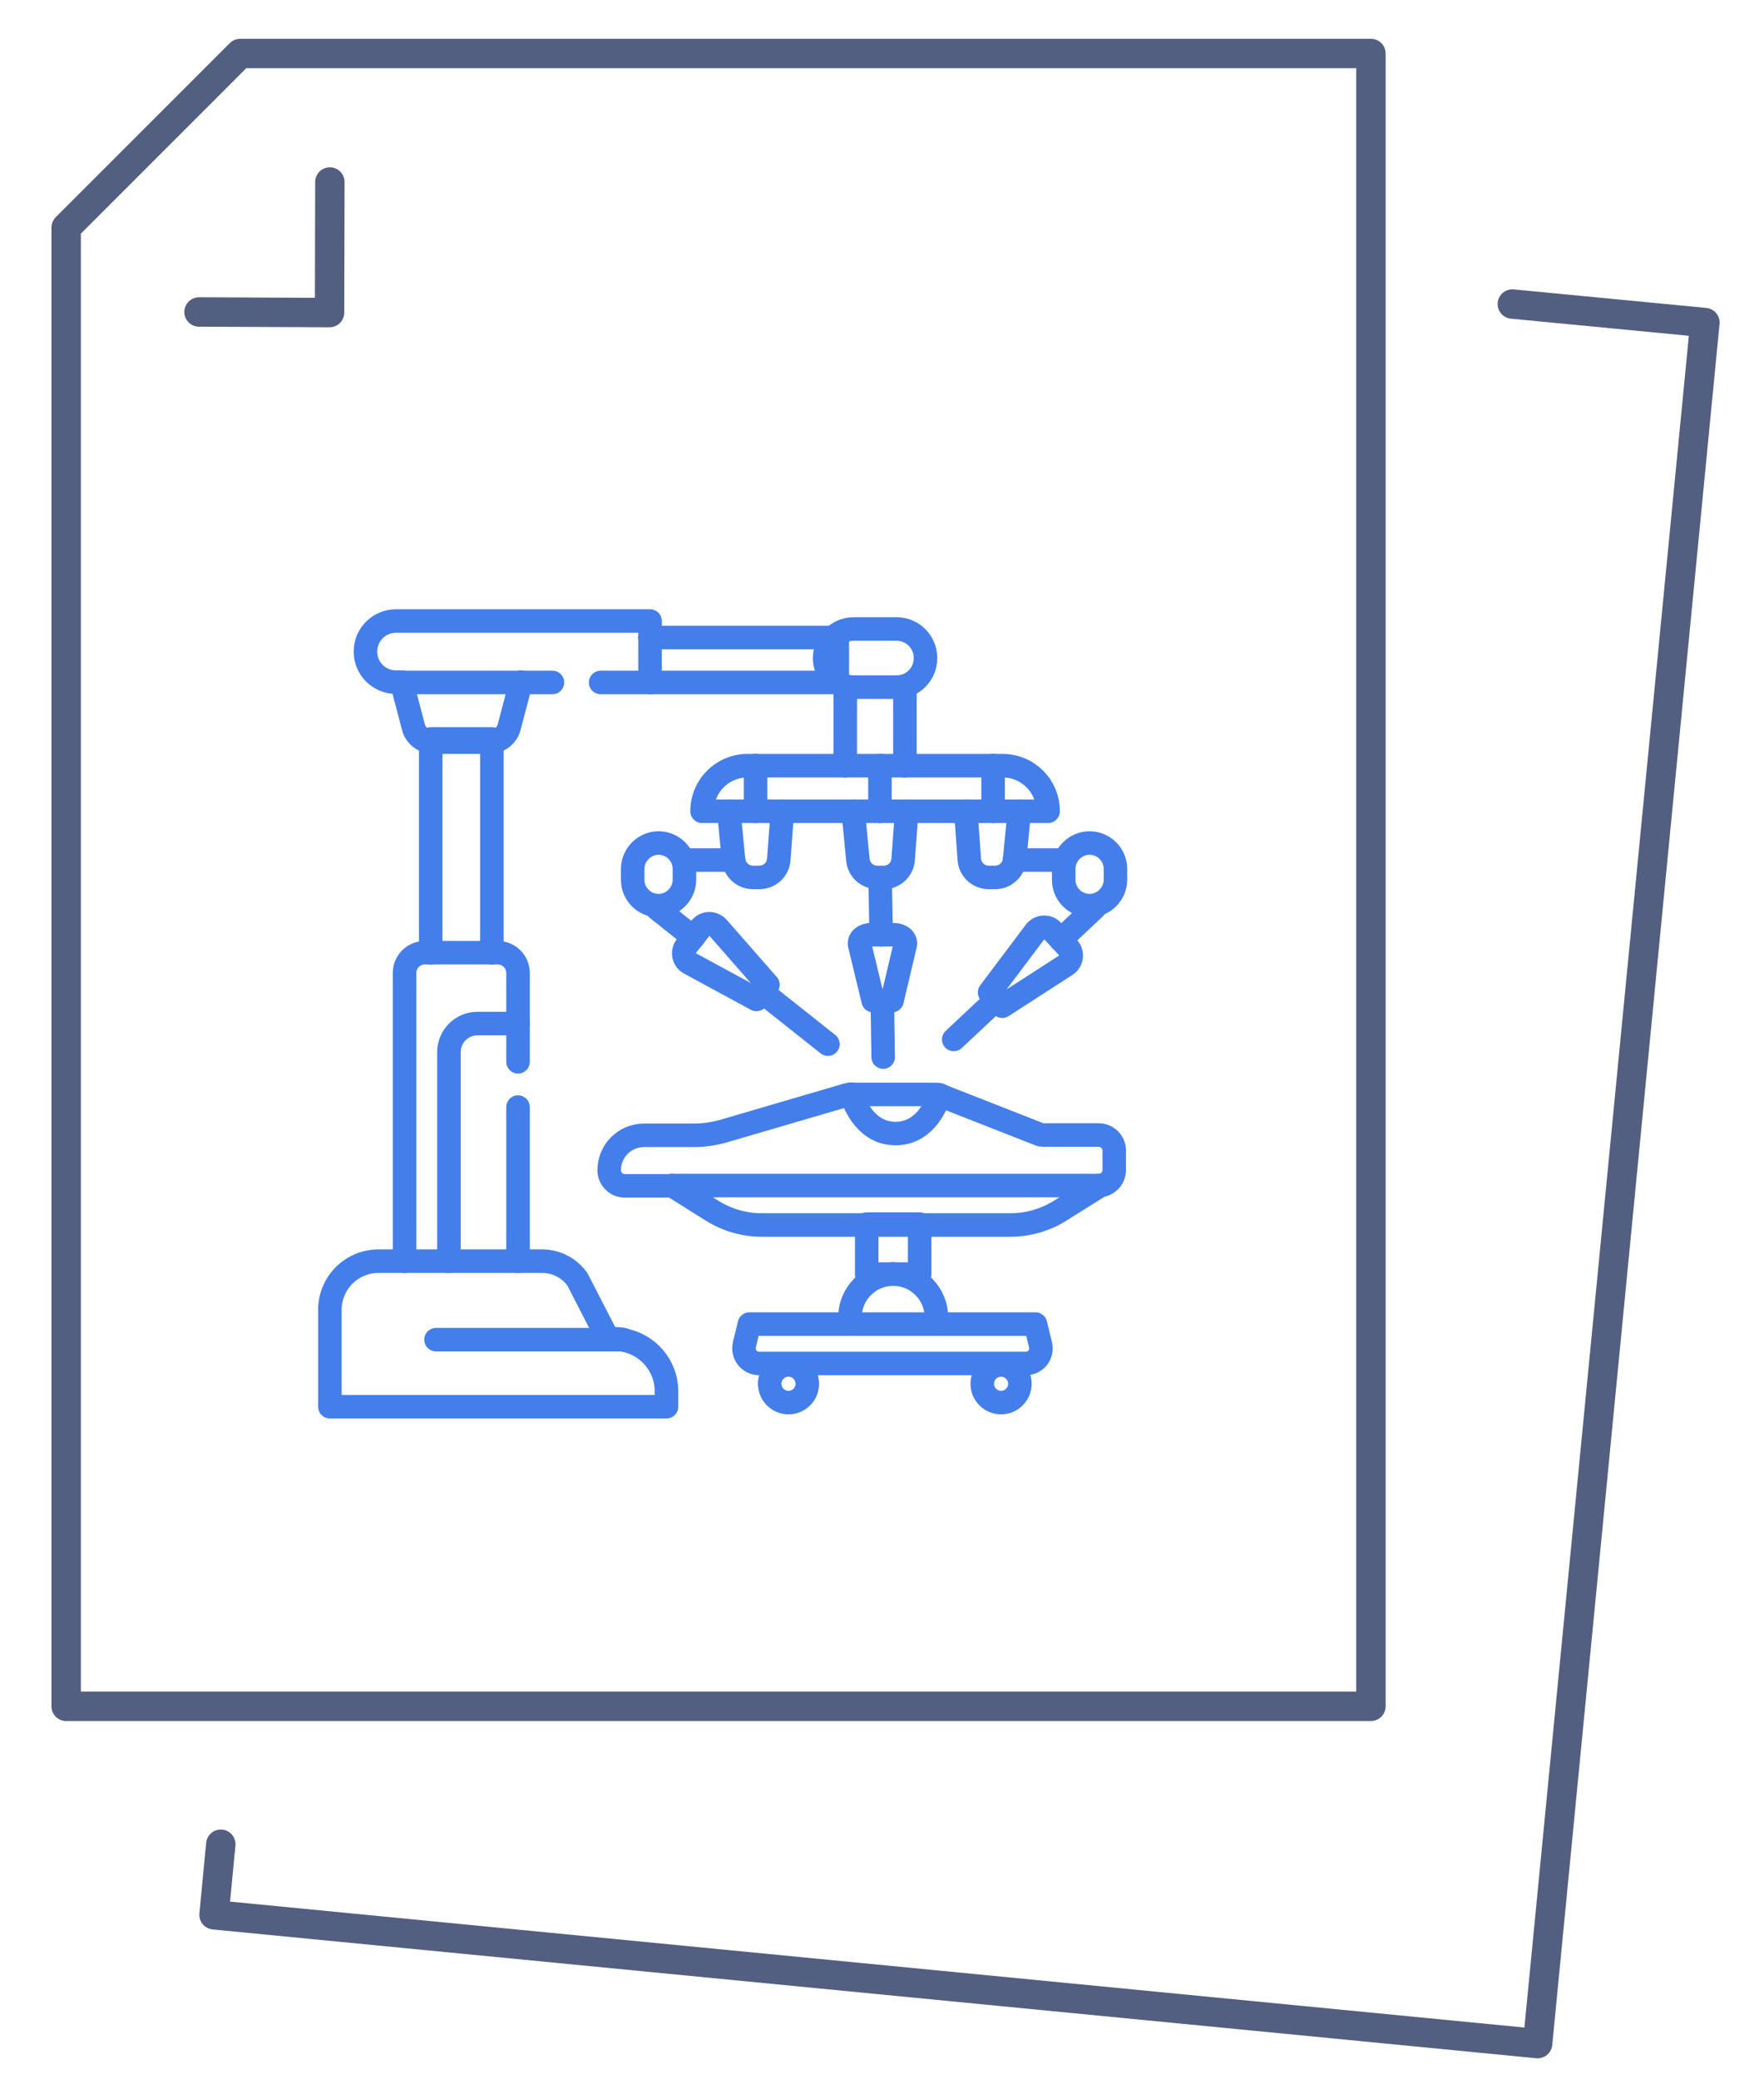 <svg xmlns="http://www.w3.org/2000/svg" xmlns:xlink="http://www.w3.org/1999/xlink" id="&#x56FE;&#x5C42;_1" x="0px" y="0px" viewBox="0 0 600 707" style="enable-background:new 0 0 600 707;" xml:space="preserve"><style type="text/css">	.st0{fill:none;stroke:#437EEB;stroke-width:8;stroke-linecap:round;stroke-linejoin:round;stroke-miterlimit:10;}	.st1{fill:none;stroke:#525F81;stroke-width:10;stroke-linecap:round;stroke-linejoin:round;stroke-miterlimit:5.333;}</style><g>	<path class="st0" d="M137.6,428.9h-8.8c-9.2,0-16.6,7.4-16.6,16.6v32.9h114.5v-5.2c0-8.8-6.4-16.1-14.8-17.5"></path>	<path class="st0" d="M176.2,428.9h8.2c4.8,0,9.2,2.3,12,6.2l10.4,20.2h2.2c1,0,2,0.1,3,0.3"></path>	<line class="st0" x1="146.5" y1="252.3" x2="146.5" y2="324"></line>	<polyline class="st0" points="167.3,252.3 167.3,251.3 146.5,251.3 146.5,252.3  "></polyline>	<line class="st0" x1="167.3" y1="324" x2="167.3" y2="252.3"></line>	<path class="st0" d="M146.5,252.3c-2.8-0.3-5.2-2.3-5.9-5.1l-4-15.2"></path>	<path class="st0" d="M167.3,252.3c2.8-0.3,5.2-2.3,5.9-5.1l4-15.2"></path>	<path class="st0" d="M167.3,252.3c-0.3,0-0.5,0.1-0.8,0.1h-19.3c-0.3,0-0.5,0-0.8-0.1"></path>	<line class="st0" x1="221.1" y1="232.1" x2="204.3" y2="232.1"></line>	<path class="st0" d="M221.1,216.8v-5.6h-86.4c-5.8,0-10.4,4.7-10.4,10.4v0c0,5.8,4.7,10.4,10.4,10.4h1.9"></path>	<line class="st0" x1="177.2" y1="232.1" x2="187.9" y2="232.1"></line>	<line class="st0" x1="177.2" y1="232.1" x2="136.6" y2="232.1"></line>	<polyline class="st0" points="284.8,231.9 284.8,216.8 283.4,216.8  "></polyline>	<polyline class="st0" points="221.1,232.1 271.8,232.1 284.8,232.1 284.8,231.9  "></polyline>	<line class="st0" x1="221.1" y1="216.8" x2="283.4" y2="216.8"></line>	<line class="st0" x1="221.1" y1="216.8" x2="221.1" y2="232.1"></line>	<path class="st0" d="M284.8,231.9c-2.6-1.8-4.3-4.8-4.3-8.1v0c0-2.7,1.1-5.2,2.9-7"></path>	<path class="st0" d="M283.4,216.8c1.8-1.8,4.3-2.9,7-2.9h14.5c5.5,0,9.9,4.4,9.9,9.9v0c0,5.5-4.4,9.9-9.9,9.9"></path>	<path class="st0" d="M290.4,233.7c-2.1,0-4-0.6-5.6-1.8"></path>	<polyline class="st0" points="304.9,233.7 307.8,233.7 307.8,260.4  "></polyline>	<polyline class="st0" points="290.4,233.7 287.5,233.7 287.5,260.4  "></polyline>	<line class="st0" x1="290.4" y1="233.7" x2="304.9" y2="233.7"></line>	<line class="st0" x1="308.4" y1="275.9" x2="328.5" y2="275.9"></line>	<line class="st0" x1="287.5" y1="260.4" x2="257" y2="260.4"></line>	<line class="st0" x1="290.2" y1="275.9" x2="266.1" y2="275.9"></line>	<path class="st0" d="M346.7,275.9h9.8c0-8.6-6.9-15.5-15.5-15.5h-3.2"></path>	<line class="st0" x1="337.8" y1="260.4" x2="307.8" y2="260.4"></line>	<path class="st0" d="M247.9,275.9h-9.1c0-8.6,6.9-15.5,15.5-15.5h2.7"></path>	<line class="st0" x1="299.3" y1="260.4" x2="307.8" y2="260.4"></line>	<line class="st0" x1="287.5" y1="260.4" x2="299.3" y2="260.4"></line>	<path class="st0" d="M249.5,292.5c0,0,0-0.1,0-0.1l-1.6-16.5"></path>	<path class="st0" d="M249.5,292.5c0.4,3.3,3.2,5.9,6.6,5.9h2.2c3.5,0,6.4-2.7,6.6-6.2l1.2-16.3"></path>	<line class="st0" x1="257" y1="275.9" x2="266.1" y2="275.9"></line>	<line class="st0" x1="257" y1="275.9" x2="247.9" y2="275.9"></line>	<path class="st0" d="M215.2,299.2c0,4.9,4,8.8,8.8,8.8s8.8-4,8.8-8.8v-3.7c0-4.9-4-8.8-8.8-8.8s-8.8,4-8.8,8.8V299.2z"></path>	<line class="st0" x1="249.5" y1="292.5" x2="232.9" y2="292.5"></line>	<line class="st0" x1="249.5" y1="292.5" x2="249.5" y2="292.5"></line>	<line class="st0" x1="235.8" y1="318.8" x2="223.6" y2="309.1"></line>	<line class="st0" x1="259.3" y1="337.4" x2="281.6" y2="355.1"></line>	<path class="st0" d="M235.8,318.8l-2.4,3c-1.5,1.9-0.9,4.7,1.2,5.8l22.7,12.3l2-2.5"></path>	<path class="st0" d="M235.8,318.8l2.5-3.2c1.5-1.9,4.3-1.9,5.9-0.1l17,19.4l-2,2.5"></path>	<path class="st0" d="M290.2,275.9l1.6,16.5c0.3,3.4,3.2,6,6.6,6h2.2c3.5,0,6.4-2.7,6.6-6.2l1.2-16.3"></path>	<line class="st0" x1="308.4" y1="275.9" x2="299.3" y2="275.9"></line>	<line class="st0" x1="290.2" y1="275.9" x2="299.3" y2="275.9"></line>	<line class="st0" x1="300.4" y1="359.5" x2="300.1" y2="340.3"></line>	<line class="st0" x1="299.7" y1="317.9" x2="299.4" y2="300.1"></line>	<path class="st0" d="M300.1,340.3l3.3,0l4.5-19c0.4-1.8-1.4-3.4-3.8-3.4l-4.4,0"></path>	<path class="st0" d="M299.7,317.9l-3.5,0c-2.4,0-4.2,1.6-3.8,3.4l4.6,19l3.1,0"></path>	<path class="st0" d="M345.1,292.5c-0.4,3.3-3.2,5.9-6.6,5.9h-2.2c-3.5,0-6.4-2.7-6.6-6.2l-1.2-16.3"></path>	<path class="st0" d="M346.7,275.9l-1.6,16.5c0,0,0,0.1,0,0.1"></path>	<line class="st0" x1="337.8" y1="275.9" x2="328.5" y2="275.9"></line>	<line class="st0" x1="346.7" y1="275.9" x2="337.8" y2="275.9"></line>	<path class="st0" d="M379.4,299.2v-3.7c0-4.9-4-8.8-8.8-8.8s-8.8,4-8.8,8.8v3.7c0,4.9,4,8.8,8.8,8.8S379.4,304,379.4,299.2z"></path>	<line class="st0" x1="345.1" y1="292.5" x2="345.1" y2="292.5"></line>	<line class="st0" x1="345.1" y1="292.5" x2="361.7" y2="292.5"></line>	<line class="st0" x1="338.8" y1="340" x2="324.4" y2="353.5"></line>	<line class="st0" x1="372.2" y1="308.9" x2="360.8" y2="319.6"></line>	<path class="st0" d="M360.8,319.6l-2.8-3c-1.6-1.8-4.5-1.6-5.9,0.3l-15.5,20.6l2.3,2.5"></path>	<path class="st0" d="M338.8,340l2.1,2.2l21.7-14c2-1.3,2.4-4.1,0.7-5.9l-2.6-2.8"></path>	<path class="st0" d="M289.1,450.3h-34.2l-1.7,7c-0.8,3.3,1.7,6.4,5,6.4h90.7c3.4,0,5.8-3.1,5-6.4l-1.7-7h-33.7"></path>	<ellipse class="st0" cx="268.2" cy="470.6" rx="6.4" ry="6.4"></ellipse>	<ellipse class="st0" cx="340.5" cy="470.6" rx="6.4" ry="6.4"></ellipse>	<path class="st0" d="M318.5,450.3V448c0-8.1-6.6-14.7-14.7-14.7"></path>	<path class="st0" d="M289.1,450.3V448c0-8.1,6.6-14.7,14.7-14.7"></path>	<line class="st0" x1="318.5" y1="450.3" x2="289.1" y2="450.3"></line>	<polyline class="st0" points="312.8,416.6 312.8,433.3 303.8,433.3  "></polyline>	<polyline class="st0" points="294.8,416.6 294.8,433.3 303.8,433.3  "></polyline>	<polyline class="st0" points="312.8,416.6 312.8,416.3 294.8,416.3 294.8,416.6  "></polyline>	<line class="st0" x1="303.8" y1="433.3" x2="303.8" y2="433.3"></line>	<path class="st0" d="M312.8,416.6h31c5.9,0,11.7-1.7,16.7-4.8l13.7-8.6h-0.4"></path>	<line class="st0" x1="312.8" y1="416.6" x2="294.8" y2="416.6"></line>	<path class="st0" d="M294.8,416.6h-35.8c-5.9,0-11.7-1.7-16.7-4.8l-13.7-8.6"></path>	<line class="st0" x1="211.9" y1="455.6" x2="212" y2="455.6"></line>	<line class="st0" x1="211.9" y1="455.6" x2="148.3" y2="455.6"></line>	<path class="st0" d="M319.6,372.4c-0.5-0.2-1-0.2-1.6-0.2h-28.5"></path>	<path class="st0" d="M373.7,403.2c2.9,0,5.3-2.4,5.3-5.3v-6.6c0-2.9-2.4-5.3-5.3-5.3h-18.7c-0.7,0-1.3-0.1-1.9-0.4L320,372.6  c-0.1-0.1-0.3-0.1-0.4-0.1"></path>	<path class="st0" d="M289.5,372.2L289.5,372.2c-0.6,0-1.1,0.1-1.5,0.2l-42,12.3c-3.2,0.9-6.5,1.4-9.8,1.4h-17.1  c-6.6,0-11.9,5.3-11.9,11.9v0c0,2.9,2.4,5.3,5.3,5.3h16.1"></path>	<line class="st0" x1="373.7" y1="403.2" x2="228.6" y2="403.2"></line>	<path class="st0" d="M319.6,372.4c-1.3,4-5.4,13.1-15,13.1c-9.8,0-13.8-9.5-15.1-13.4"></path>	<path class="st0" d="M146.5,324h-2c-3.8,0-6.9,3.1-6.9,6.9v23.5v16.7v57.8"></path>	<path class="st0" d="M176.2,348.1v-17.2c0-3.8-3.1-6.9-6.9-6.9h-2"></path>	<polyline class="st0" points="152.6,428.9 148.6,428.9 137.6,428.9  "></polyline>	<line class="st0" x1="167.3" y1="324" x2="146.5" y2="324"></line>	<line class="st0" x1="176.2" y1="428.9" x2="176.2" y2="376.5"></line>	<line class="st0" x1="176.2" y1="348.1" x2="176.2" y2="361.1"></line>	<line class="st0" x1="176.2" y1="428.9" x2="152.6" y2="428.9"></line>	<path class="st0" d="M176.2,348.1h-13.8c-5.4,0-9.7,4.4-9.7,9.7v71"></path>	<line class="st0" x1="257" y1="275.9" x2="257" y2="260.4"></line>	<line class="st0" x1="299.3" y1="275.9" x2="299.3" y2="260.4"></line>	<line class="st0" x1="337.8" y1="260.4" x2="337.8" y2="275.9"></line></g><g>	<polygon class="st1" points="81.7,18.2 22.5,77.4 22.5,580.3 466.3,580.3 466.3,18.2  "></polygon>	<polyline class="st1" points="75.1,627.2 72.8,651.2 523,695 579.9,109.7 514.4,103.4  "></polyline>	<polyline class="st1" points="112.2,61.9 112.1,106.3 67.7,106.1  "></polyline></g></svg>